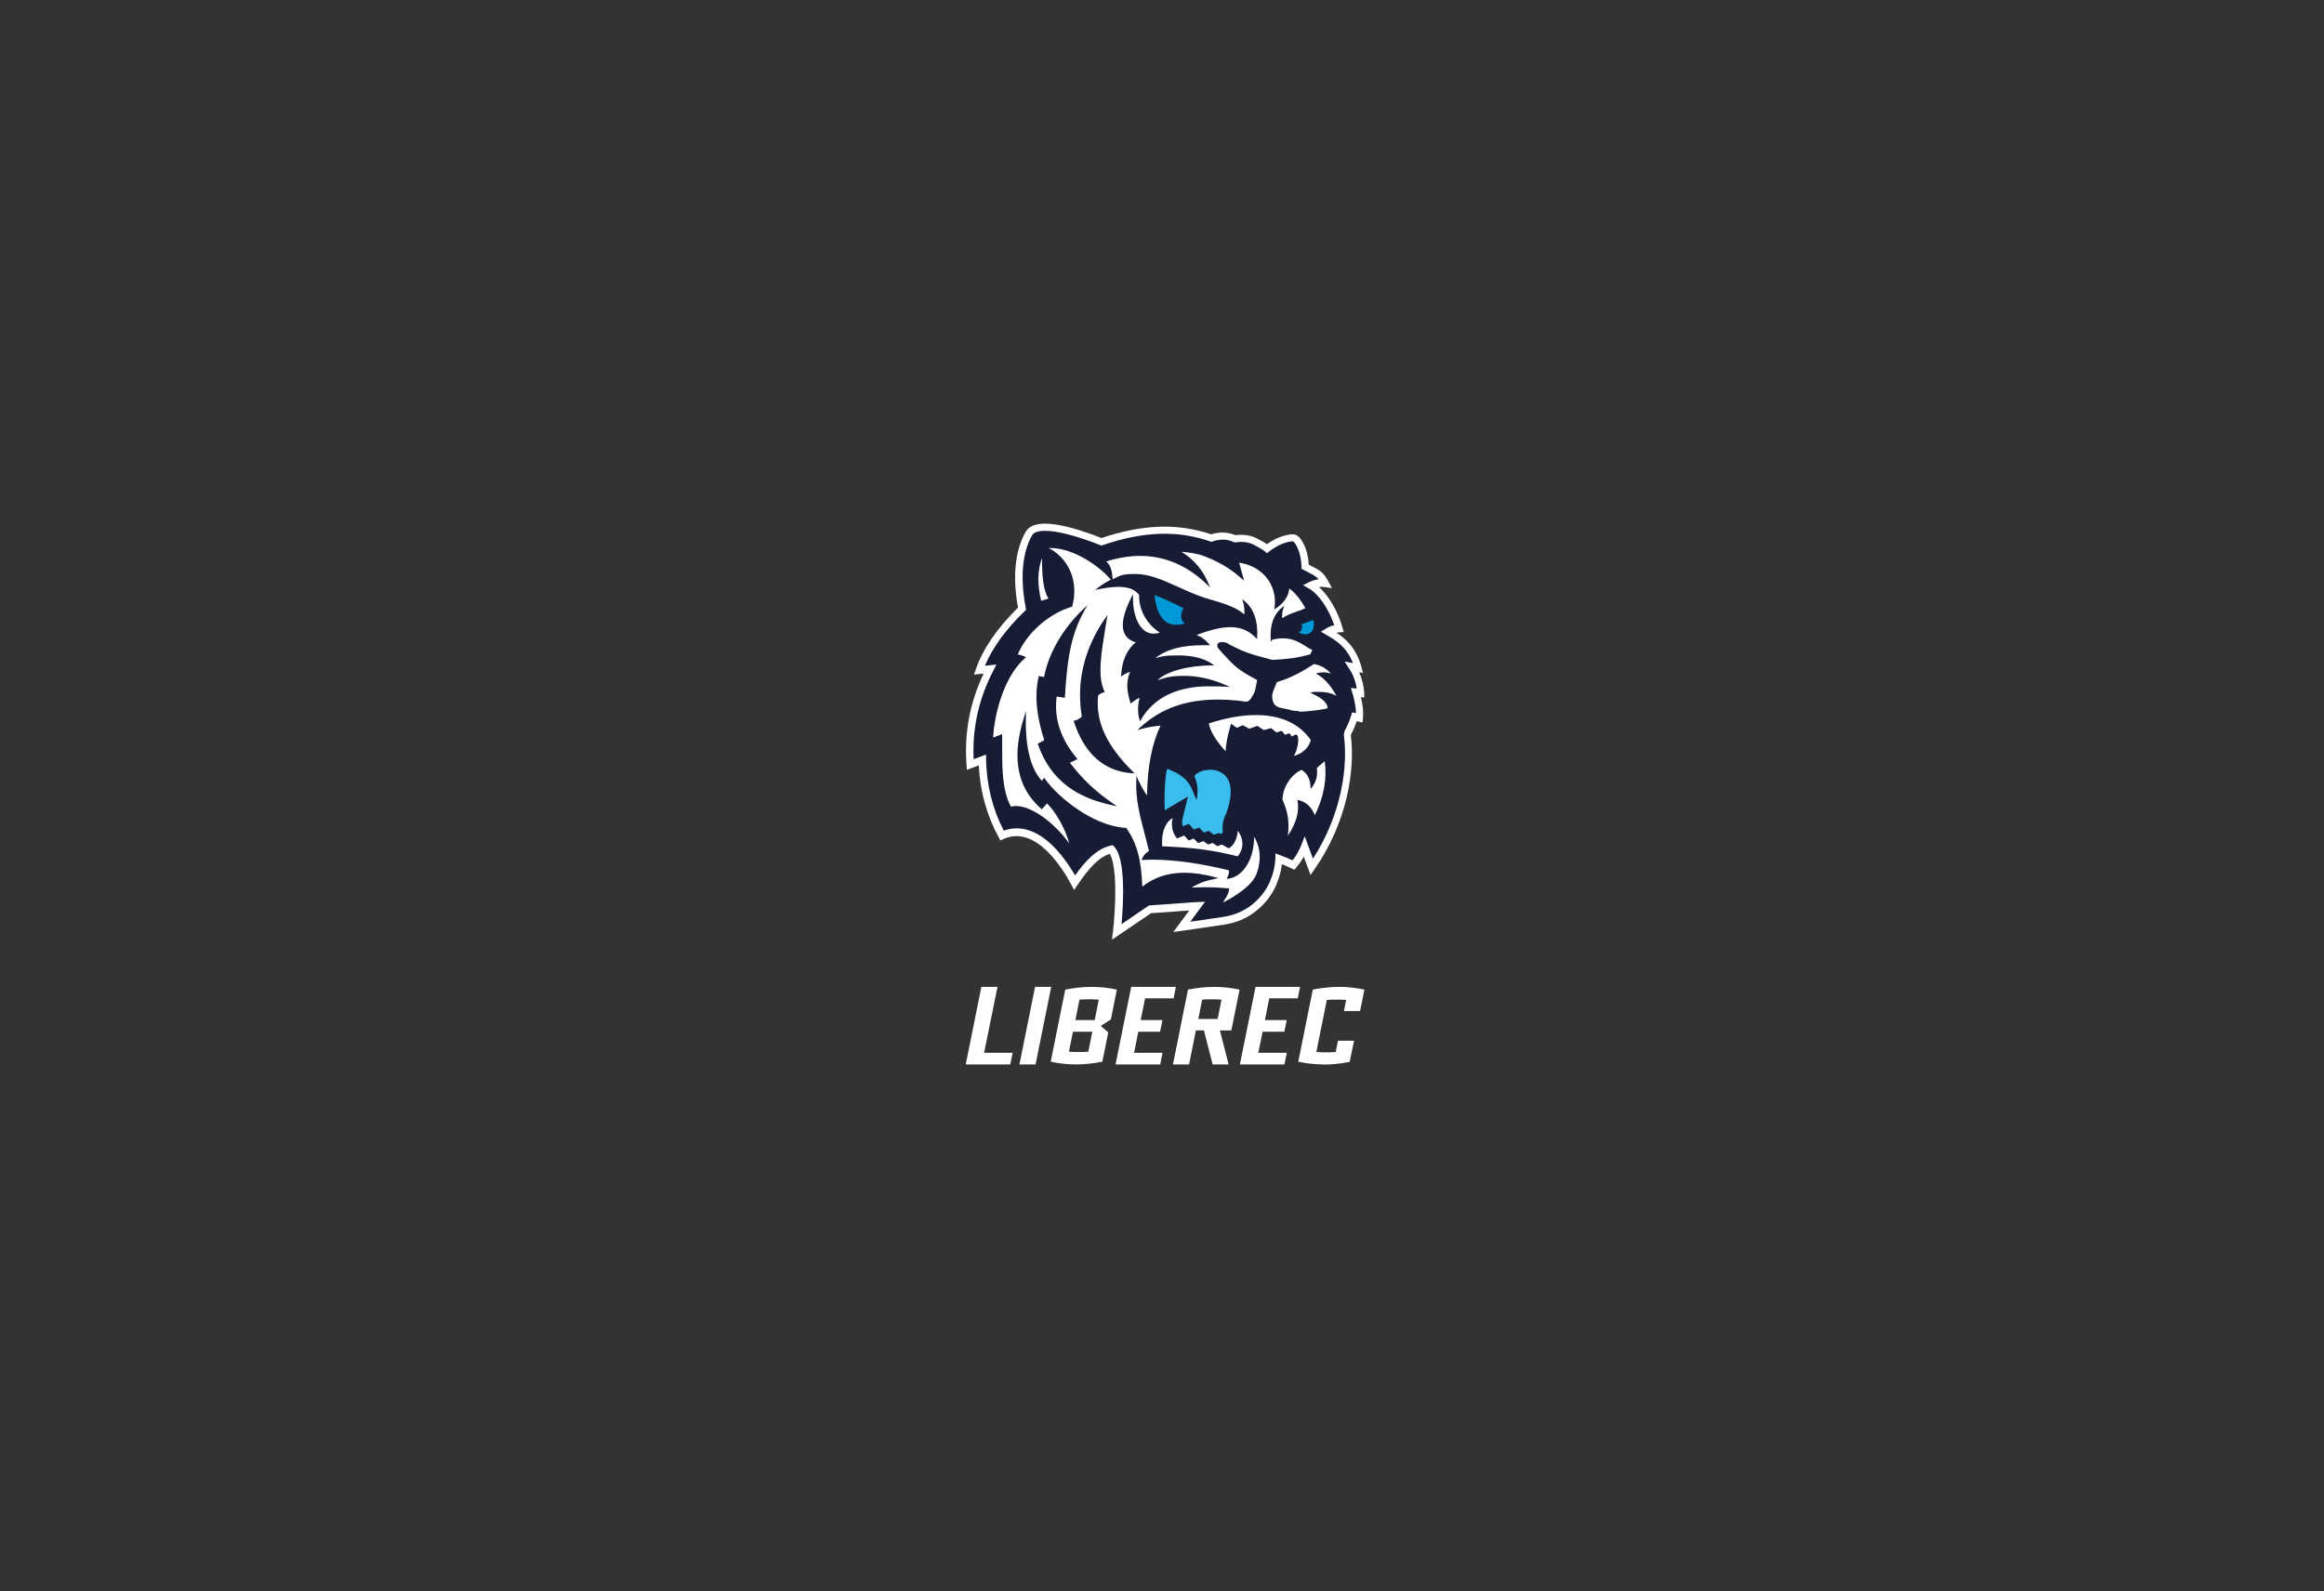 <?xml version="1.0" encoding="UTF-8"?>
<svg id="Vrstva_1" xmlns="http://www.w3.org/2000/svg" version="1.1" viewBox="0 0 1441 987">
  <rect x="0" y="0" width="1441" height="987" fill="#333333" stroke="none"/>
  <!-- Generator: Adobe Illustrator 29.1.0, SVG Export Plug-In . SVG Version: 2.1.0 Build 142)  -->
  <rect width="1441" height="987" fill="none"/>
  <rect width="1441" height="987" fill="none"/>
  <g>
    <path d="M694.1,568.4c2.3-31.8-2.5-40.3-4.6-42.4l-.4-.4h-.6c-8.4,2.2-14.5,9-19.3,15.5l-3,4-2.7-4.3c-4.6-7.4-9.7-13.6-14.9-18-6.1-5.1-12.3-7.7-18.6-7.7s-4,.3-5.9.8l-2.7.8-1.3-2.5c-6.4-12.9-9.9-27.3-10.2-42.7v-1.6s-7.7,2.9-7.7,2.9v-4.9c-.4-18.2,3.8-35.8,12.3-52.2l1-1.9-7.2.7,2.7-5.5c4.8-10,12.6-20.2,23.2-30.5l.4-.4v-.6c-4.7-24.1-.4-38.3,4-46,1.2-2.1,4.3-3.2,8.9-3.2s15.8,1.6,34.7,9l.4.2h.4c14.1-4.9,26.8-7.3,38.8-7.3s19.2,1.6,28.5,4.8l.4.2.4-.2c2.2-.8,4.3-1.1,6.5-1.1s.2,0,.3,0c2.3,0,4.7.6,6.9,1.5h.3c0,.1.3,0,.3,0,1.2-.2,2.4-.2,3.5-.2,2.5,0,4.8.4,7,1.2,1.3.5,7.1,3.7,8.2,4.6l.2.2.8.8.8-.6c5.4-4.2,11.1-6.1,14.3-6.3l1.8-.2,1.1,1.4c1.6,2,4.4,7.5,4.5,15.5v.7s.6.3.6.3c.5.3,1,.5,1.5.8h.1c.6.3,1.1.6,1.5.9h0c.8.4,1.5.8,2.1,1.1l6.7,3.6-7.1,2.7c-.4.2-.8.3-1.3.5l-2,1,1.9,1.1c5.8,3.3,11.6,11.3,15.3,21l1.2,3.3-3.3,1.2c-1.1.4-2,.9-2.6,1.3l-1.7,1,2.1,1.2c4.4,2.5,10.4,6,14.6,13.6l3.6,6.4-5.4-1,1.5,2.3c1.9,2.9,3.3,6.1,4.1,9.5l1.2,4.8-3.4-.4,1.3,4.5h-.1c.6,2.3.9,4.3,1.2,6.2l.6,4.8-3.1-.7-.3,1c-1.2,3.6-2.5,6.8-4,9.5v.2c-.1,0-.2.2-.2.2-.1.6-.2,1.1-.4,1.6v.3c0,0,0,.3,0,.3h0c2.4,17.7-.8,46.1-16.8,73l-3.7,6.2-4.9-13.4-1.1,2.8c-1.1,2.7-2.5,5.4-4.3,8l-1.6,2.3-2.6-1.1c-1.9-.8-4-1.6-6.1-2.4l-1.5-.5v1.6c-.2,3.5-.7,7-1.8,10.4h0c0,.1-1.8,4.7-1.8,4.7h0c-2.6,5.8-6.6,10.8-11.5,14.7-5.3,4.1-11.4,6.6-18.1,7.6l-23.2,3.4,9.4-12.6h-2.4c0,.1-.8.1-.8.1-1.3,0-2.6.1-4,.2l-24.9,1.8-18.7,12.7.5-7.1Z" fill="#171c35" fill-rule="evenodd"/>
    <path d="M845.9,432.4v-2.7c-.3-4.5-1.4-8.8-3.2-12.8l2.4.5-.9-3.5c-3.1-11.9-10-17.9-15.6-21.5.5,0,1.1-.1,1.7-.2l2.9-.2-.8-2.7c-2.9-10.3-8.5-19.8-14.6-25.2,1.1-.2,2.3-.2,3.5,0l4.6.7-2.2-4.1c-3.2-5.9-5.3-6.9-10.3-9.5-.6-.3-1.3-.6-1.9-1-.5-9.5-4.4-16.8-7.9-18.4-2.7-1.2-10.6.4-18,5.7-2.6-1.7-7.2-4.1-8.1-4.4-3.5-1.3-7.3-1.7-11.5-1.2-2.5-1-5.1-1.5-7.6-1.6-2.4,0-4.9.3-7.4,1.1-20.8-7-42.4-6.3-68,2.3-26.7-10.4-42.5-11.7-47-3.9-4.6,8-9.2,22.7-4.8,47.1-13,12.8-21.8,25.7-26.1,38.1l-1.2,3.4,6-.6c-8.5,17.8-12.1,36.9-10.6,56.6l.2,3.1,7.4-2.8c.8,16.2,5,31.3,12.4,44.7l1,1.9,1.9-.9c20.3-9.2,37.3,19.3,42,28.2l1.8,3.4,2.1-3.1c6.9-10.1,12.8-17,20-19.3,1.3,2.1,3.1,7.3,3.4,20.1.2,9.9-.6,21-1.4,28.2l-.6,4.9,24.2-16.4,23.7-1.7-9.9,13.4,31.4-4.6c7.4-1.1,14-3.8,19.7-8.3,5.4-4.2,9.8-9.7,12.6-16l1.8-4.8h0c.9-2.8,1.5-5.6,1.8-8.4,2.1.8,4.2,1.7,6.2,2.7l1.6.7,1.1-1.3c1.8-2.1,3.4-4.4,4.7-6.8l4.2,11.4,2.5-3.6c20.6-29.6,25.1-62.1,22.5-82.8,0-.4.2-.8.3-1.2,1.3-2.4,2.4-5,3.4-7.8l3.5.8.3-2.5c.4-3.6,0-8-1.3-13.2l2,.2h.1ZM837.7,427l1,3.3v-.2c1.3,4.8,2,8.8,2.1,12.2l-2.4-.5-.6,2c-1.1,3.4-2.4,6.5-3.9,9.3l-.2.3v.3c-.2.6-.3,1.1-.4,1.6v.5c-.1,0,0,.5,0,.5,2.5,19-1.3,48.6-19.2,76.3l-5.1-13.9-2.2,5.6c-1.3,3.3-3.1,6.4-5.3,9.3-2.5-1.1-5.1-2.2-7.8-3.2l-2.9-1.1v3.2c-.2,3.4-.8,6.8-1.8,10.1l-1.7,4.5c-2.5,5.6-6.5,10.5-11.2,14.2-5.1,3.9-11,6.4-17.6,7.4l-20.5,3,9.2-12.4-4.8.2c-1.5,0-3,.2-4.8.3l-25.2,1.8-17,11.6c1.1-12,2.8-40.7-4.6-48.1l-.9-.9-1.3.3c-9.2,2.2-16,10.1-22,18.5-3.5-6.1-9.4-14.9-16.9-21.2-9-7.6-18.4-9.8-27.3-6.6-6.9-13.2-10.6-28-11-44v-3.2c0,0-7.7,2.9-7.7,2.9-.9-19.2,3.2-37.7,12.2-54.9l1.9-3.8-7.1.7c4.6-11,12.8-22.4,24.6-33.8l.9-.8-.2-1.2c-4.5-23.8-.3-37.7,4-45.2,2.3-4,14.7-4.6,42.2,6.2l.8.3.8-.3c25.2-8.6,46.4-9.3,66.5-2.3l.8.3.8-.3c2.2-.8,4.4-1.1,6.5-1.1,2.2,0,4.4.5,6.5,1.5l.6.2h.6c3.7-.6,7-.3,9.9.8,1.1.4,7.2,3.8,8.1,4.6l1.4,1.4,1.6-1.3c6.9-5.4,13.5-6.3,14.7-6.1,1.3.7,5,6.5,5.2,15.7v1.3l1.2.6c1.2.6,2.3,1.2,3.2,1.7,3.3,1.7,4.8,2.5,6.2,4.2-1.9.2-3.9.8-5.7,1.7l-4,1.9,3.8,2.2c6,3.4,12.2,12.6,15.6,22.7-2.2.4-3.8,1.2-5,2l-3.3,2,3.8,2.2c5,2.9,12.2,7.1,16.1,17.3l-5.2-1,2.9,4.5c2.5,3.8,4,7.9,4.6,12.3l-3.3-.4Z" fill="#fff" fill-rule="evenodd"/>
    <path d="M767.7,531.2h0c-17.4-4.4-29.1-5.5-47.1-6.3-.4-5.3.4-14,6.5-17.5-1.3,5.2.3,9.8,2.7,12.6l4.5-1.8,2.7,3.1,3.2-1.2,2.7,2.8,3.3-1.2,2.9,2.1,2.8-1,2.8,2,2.9-1,4.1,2.3c1.6-.5,3-2.1,4-4.1,1-2,1.7-4.4,1.7-6.7,3.4,3.9,4.4,10.7,0,15.8Z" fill="#fff" fill-rule="evenodd"/>
    <path d="M722.3,502.7c-.6-6.3-.1-21.1,1.4-25.9,14.3,5.5,14.7,11.4,18.2,19.5,1.2-5.8.7-10.7-1.3-14.7,2.4-6.3,31.3-9.8,19.8,22.8-2.5,4.7-2.6,8.4-2.2,11.7-.4.5-.8.9-1.2,1.3h0l-1.2-.8-3.1,1.1-3.3-2.4-2.9,1.1-3-3.1-3.3,1.2-3-3.5-3.9,1.5v-.2c-.4-1.4-.4-3,0-4.7l3.3-13.5-12,7c-.8.5-1.6,1-2.3,1.5h0Z" fill="#38bded" fill-rule="evenodd"/>
    <path d="M650.1,371.3c-5.4,1.6-4.5,1.3-4.5,1.3-2.5-10.1-2.3-18.9.5-26.5,0,10.5.6,19.9,4,25.1h0Z" fill="#fff" fill-rule="evenodd"/>
    <path d="M715.9,369.1c1.5,14.9,7.8,20.8,18.9,17.6-1-.6-1.8-1.6-2.2-2.9-.6-2.1,0-4.6,1.4-6.5-8.8-4.4-14.9-7.1-18.1-8.2h0Z" fill="#0099d7" fill-rule="evenodd"/>
    <path d="M814.3,384.5c1.8,7.7-3.5,10.9-9.1,7.7.6-.2,1.2-.6,1.6-1.3.6-1.1.7-2.5.2-3.7,3.6-1.3,0,0,7.3-2.7h0Z" fill="#0099d7" fill-rule="evenodd"/>
    <path d="M655.6,383.1c0,0-.1,0-.2,0h.2Z" fill="#fff" fill-rule="evenodd"/>
    <path d="M802.3,468.8c2-3.1,3.4-10.1,2.3-12.4-.3-.6-.7-.8-1.1-.8s-.5,0-.7.2l-1.8,1-1.4-2-2.9.9-1.9-2.4-3.4,1-3.2-2.7-4.6,1.2-3.9-2.6-5.1,1.8-4-2.2-3.7,1.6-3.6-2.5-1.2,4.4c-.6,2.3-1.1,4.2-1.4,6.2-.4,2.1-.6,4.3-.8,6.5-3.3-3.8-5.6-6.8-7.2-9.5-1.6-2.7-2.7-5.2-3.2-7.8,10.5-3.4,20.3-5.2,29.2-5.2,15.4,0,26.8,5.2,34,15.4-.8,4.8-5.8,8.9-10.3,9.9h0Z" fill="#fff" fill-rule="evenodd"/>
    <path d="M798.5,518.5c1.2-8,0-15.5-3.3-22.4,0-7.6,5.4-15.9,11.9-18.6,3.6,2.3,5.5,6.1,5.5,11.1v.8l.5-.6c2.9-3.5,4.1-7.7,3.4-12.5l4.9-4.2c1.5,10.7-.5,22-6.1,33.5-2.2-5.3-5.7-8.4-10.4-9.4h-.4c0,0,0,.3,0,.3,1.3,6.7-.7,14.1-6.1,22h0Z" fill="#fff" fill-rule="evenodd"/>
    <path d="M655.6,383.1h-.2c0,0,.1,0,.2,0h0Z" fill="#fff"/>
    <path d="M805.3,441c-2,0-3.5-.2-4.4-.4-1.7-.6-3.3-.8-4.7-1.1-3.9-.8-6.5-1.3-7.3-6.1-.4-2.5.2-3.8,1.3-6.5.4-1,.9-2.3,1.5-3.8,8.6-2.6,15.4-6.3,23-11.2,3.8.5,7.4,2.4,10.6,5.9-1.4-.5-3-.8-4.7-.8s-2.5.2-3.9.5l-.7.2.6.4c5.6,3.2,9.6,8.9,12,13.5-2.7-1.6-6.4-2.5-10.8-2.5s-2.9,0-4.4.3h-1c0,.1.9.6.9.6,4.9,2.4,9.8,5.1,9.9,9.3-2.3.7-11.6,2.1-17.9,2.1Z" fill="#fff"/>
    <path d="M758.7,559c2.3-3.3,3.1-5.1,3.4-7.4v-.6c0,0-.5,0-.5,0-2.8-.3-5.7-.4-8.4-.6-1.9,0-3.8-.1-5.6-.1-2.9,0-5.8,0-8.8.3,3.7-2.5,8.5-4.3,14.4-5.5l2.3-.5-2.3-.6c-6.8-1.8-13.1-2.7-18.9-2.7-10.1,0-18.9,2.9-26,8.6-.7-17.1-3.3-26.6-9.8-36.2l-.2-.2h-.3c-11.8-.8-22.7-6.7-29.9-11.6-8.2-5.5-16-12.8-20.2-18.9l-.4-.6-.5.6c-.3.4-.6.8-1,1.3-7-7.7-10.3-21-9.9-39.4v-3.9c0,0-1.1,3.8-1.1,3.8-7.3,22.7-4.9,40.6,7.1,53.4,1.1,1.3,2.3,2.4,3.5,3.4l.4.3.4-.4c.5-.6,1-1.1,1.5-1.7.5-.6.9-1.1,1.3-1.5,5,4.7,11.4,15.5,13.8,24.9-6.8-9.9-21.3-23.1-33-23.3-.6,0-2.1.1-3.2.4-5.5-10.2-5.4-24.8-5.4-36.6v-8.4l-.8.3s-1.6.6-4.8,1.9c.9-17,7.9-39.3,19.8-49.3l.6-.5-.7-.4c0,0-1.8-1-4.4-1.4,4.3-10.7,16.6-24.4,33.5-29.6h.3c0,0,0-.4,0-.4,4-15-1.9-29.3-14.6-36h1.1c14.3,0,30.4,11.4,37.2,19.4l.2.2c-2.5,1.3-5.2,2.9-7.8,4.9l-2,1.5,2.5-.5c4.6-.9,8.6-1.4,12-1.4,7.8,0,10.7,2.5,12.8,4.9-.3,9.2,4.7,18.3,12.9,23.5-1.4.4-2.7.6-3.9.6-2.7,0-5-1-6.9-3-4.5-4.5-6-13-5.9-19v-2.5l-1.1,2.2c-5,9.9-6.4,17.3-4.2,22.1,1.2,2.7,3.6,4.6,7,5.6-5.5,4.5-8.5,11.3-9,20.1v1.1s.9-.6.9-.6c1.6-1.1,3-1.9,4.6-2.3-2.7,6.4-1.9,12.2.1,18.9l.2.8.6-.5c1.9-1.4,3.4-2.5,5.1-3.1-1.1,3.4-1.6,8.6-.2,13.3l.4,1.3.6-1.1c7.9-13.5,22.3-20.6,41.8-20.6s15.3,1.3,15.3,1.3l-3.5-1.6c-9.1-4.1-18-6.2-26.5-6.2s-11.1.8-16.9,2.7c2.8-2.7,7.5-5.1,13.7-6.7,5.9-1.6,12.9-2.4,19.6-2.5h1.8l-1.5-1.1c-4.8-3.3-12.1-5.1-20.8-5.1s-9.8.6-14.1,1.7c6.5-5.3,16.3-8,29.2-8s2.2,0,3.4,0h1.3s-.8-.9-.8-.9c-2.1-2.5-4.5-4.2-7.6-5.5,6.9-2.4,14-4.8,20.8-4.8s11.5,2.1,15.9,6.5l.9.9v-1.3c.6-9.9-2.1-17.5-7.8-22.3l-1.4-1.2.5,1.8c.8,2.8,1,5.4.7,7.7-2.2-1.9-4.8-3.5-7.4-4.6-4.8-2.1-8.2-3.1-11.8-4.1-3.7-1.1-7.9-2.3-14.5-5.1h0c-2.7-1.2-5.3-2.4-7.8-3.5-8.9-4-17.3-7.8-26.1-7.8s-9.3,1.1-14,3.3v-.2c-.5-5.9-1.1-7.8-3.9-10.9,7.2-2.2,14.3-3.4,20.9-3.4,15.3,0,29.2,5.9,41.5,17.7l2,1.9-1.1-2.5c-3.5-8.4-9.1-15-16.8-19.7,4.6.4,8.8,1.1,12.1,2,9.8,3.4,18.3,8.3,25.3,14.7l1.5,1.3-3.1-11.2c7,1,13.1,4.3,17.2,9.5,4,5.1,5.7,11.6,4.8,18.2l-.2,1.3,1.1-.7c4.9-3.2,7.9-7.7,8.2-12.3,3.4,2.4,7.1,6.9,10,12.2-1.6.8-3.4,1.5-5.3,2.1-3.1,1.1-6.3,2.3-9.1,4.1-.1-1.8,0-3.8.7-5.9l.5-1.8-1.4,1.2c-5.1,4.2-7.4,10.8-6.9,19.4v.7h0v1.1l.9-1.3c2.3-.6,4.6-.9,6.7-.9,6.3,0,10.5,2.7,13.9,4.8,1.6,1,2.9,1.9,4.3,2.3l-1.2,2.8c-7.9,2.3-14.3,3-23.5,3.5-1.9-.5-3.7-1-5.2-1.4h-.1c-8.4-2.3-11.8-3.2-21.3-8.1-1.2-1-3-1.6-4.6-1.6s-2.3.4-2.8,1.2c-.3.5-.4,1.3.2,2.5h0c1,1.2,1.9,2.1,2.7,3.1h0c7.9,8.6,9.5,10.3,21.6,16.8-.2,1-.4,1.9-.5,2.6-.6,3.1-.8,4.6-1.9,6.4-2.2,4-3.2,4.4-4.5,4.4s-1.4-.1-2.3-.3c-.8-.1-1.9-.3-3.2-.4-4.1-.4-8.1-.6-11.8-.6-20.1,0-35.5,5.5-48.3,17.3l-1.8,1.7,2.3-.7c3.8-1.1,7.9-1.8,12.1-2.1-5.3,11-8.1,25.2-8.4,43.3-2.1-3-4-6.5-5.6-10l-1-2.2v2.4c-.7,11.5,2.2,22.4,5.2,33.9.9,3.3,1.8,6.8,2.6,10.3-2.1,1.3-3.5,2.9-4.2,4.8l-.4.8h.9c1.9-.1,3.8-.2,5.7-.2,13.5,0,29.5,2.2,47.6,6.6h0c0,.8.2,2.1-.9,4.2l-.5,1h1.1c9.3-1.3,16-12.4,15.9-26,4.1,6.5,4.6,15.4,1.3,23.5-3.7,9.2-20.6,17.3-20.6,17.3l.3-.4ZM643.4,461.3l.2.4c3.8,10.9,9.6,19.2,17.7,25.5,7.4,5.8,16.8,9.8,28.6,12.3l2.7.6-2.3-1.6c-11.5-8-18.6-14.7-26.9-25.4l4.7-2.3-.5-.6c-6.9-8.2-14.7-21.4-12.4-38.2l5.1.8v-.6c1.3-20.5,3-37.4,12.1-53.5l1.9-3.4-2.8,2.7c-12.6,12-21.5,27.6-24.1,41.9-.9-.2-3.4-.6-3.4-.6v.5c-2.6,11.1-1.4,24.3,3.5,39.3l-4.1,2.2h0c0,0,0,0,0,0ZM665.8,447.4h0c6.6,20.2,18.8,31,36.2,32.2h1.5c0,.1-1.1-1-1.1-1-16.5-16.5-23.2-31.1-21.5-47.3.4-.4,1.6-1.3,3.5-1.9l.6-.2-.3-.6c-4.3-9.3-1.9-23.4,1-41.2l1-5.9-1.5,2.1c-6.6,9.5-11.2,19.7-13.6,30.3-2.3,10.1-2.5,20.4-.8,30.5-2.4,2.3-4.1,2.5-4.4,2.5h-.6s0,.7,0,.7h0Z" fill="#fff"/>
    <path d="M751.9,660.2l-5.4-21.1h-5l-4.2,21.1h-10l9.3-46.4c5.5-1.1,11.1-1.7,16.4-1.7s10.6.6,15.6,1.7l-5.1,25.3h-7.1l5.4,21.1h-10ZM751.4,619.8c-1.9,0-3.9,0-5.8.2h-.2l-2.4,12h12l2.4-12h-.3c-1.9-.2-3.8-.2-5.7-.2h0Z" fill="#fff"/>
    <polygon points="598.8 660.2 608.5 612.1 618.5 612.1 610.2 653 627.9 653 626.4 660.2 598.8 660.2" fill="#fff"/>
    <polygon points="632.1 660.2 641.8 612.1 651.8 612.1 642.1 660.2 632.1 660.2" fill="#fff"/>
    <polygon points="691.7 660.2 701.4 612.1 729.1 612.1 727.7 619.2 710 619.2 707.3 632.7 720.8 632.7 719.3 639.9 705.8 639.9 703.2 653 720.8 653 719.4 660.2 691.7 660.2" fill="#fff"/>
    <polygon points="768.8 660.2 778.5 612.1 806.1 612.1 804.7 619.2 787 619.2 784.3 632.7 797.8 632.7 796.4 639.9 782.9 639.9 780.2 653 797.9 653 796.4 660.2 768.8 660.2" fill="#fff"/>
    <path d="M667.1,660.2c-5.3,0-10.6-.6-15.6-1.7l9-44.7c5.5-1.1,11.1-1.7,16.4-1.7s10.6.6,15.6,1.7l-3.7,18.5-6.3,4,4.7,4-3.7,18.2c-5.5,1.1-11.1,1.7-16.4,1.7ZM662.8,652.3h.3c1.9.2,3.8.2,5.7.2s3.9,0,5.8-.2h.2l2.5-12.4h-12l-2.5,12.4ZM675.3,619.8c-1.9,0-3.9,0-5.8.2h-.2l-2.5,12.7h12l2.5-12.7h-.3c-1.9-.2-3.8-.2-5.7-.2h0Z" fill="#fff"/>
    <path d="M820.6,660.2c-5.3,0-10.6-.6-15.6-1.7l9-44.7c5.5-1.1,11.1-1.7,16.4-1.7s10.6.6,15.6,1.7l-1.6,8-1.1,5.3h-10l1.4-6.9h-.3c-1.9-.2-3.8-.2-5.7-.2s-3.9,0-5.8.2h-.2l-6.5,32.3h.3c1.9.2,3.8.2,5.7.2s3.9,0,5.8-.2h.2l1.4-7h10l-1.1,5.1-1.6,8c-5.5,1.1-11.1,1.7-16.4,1.7h0Z" fill="#fff"/>
  </g>
</svg>